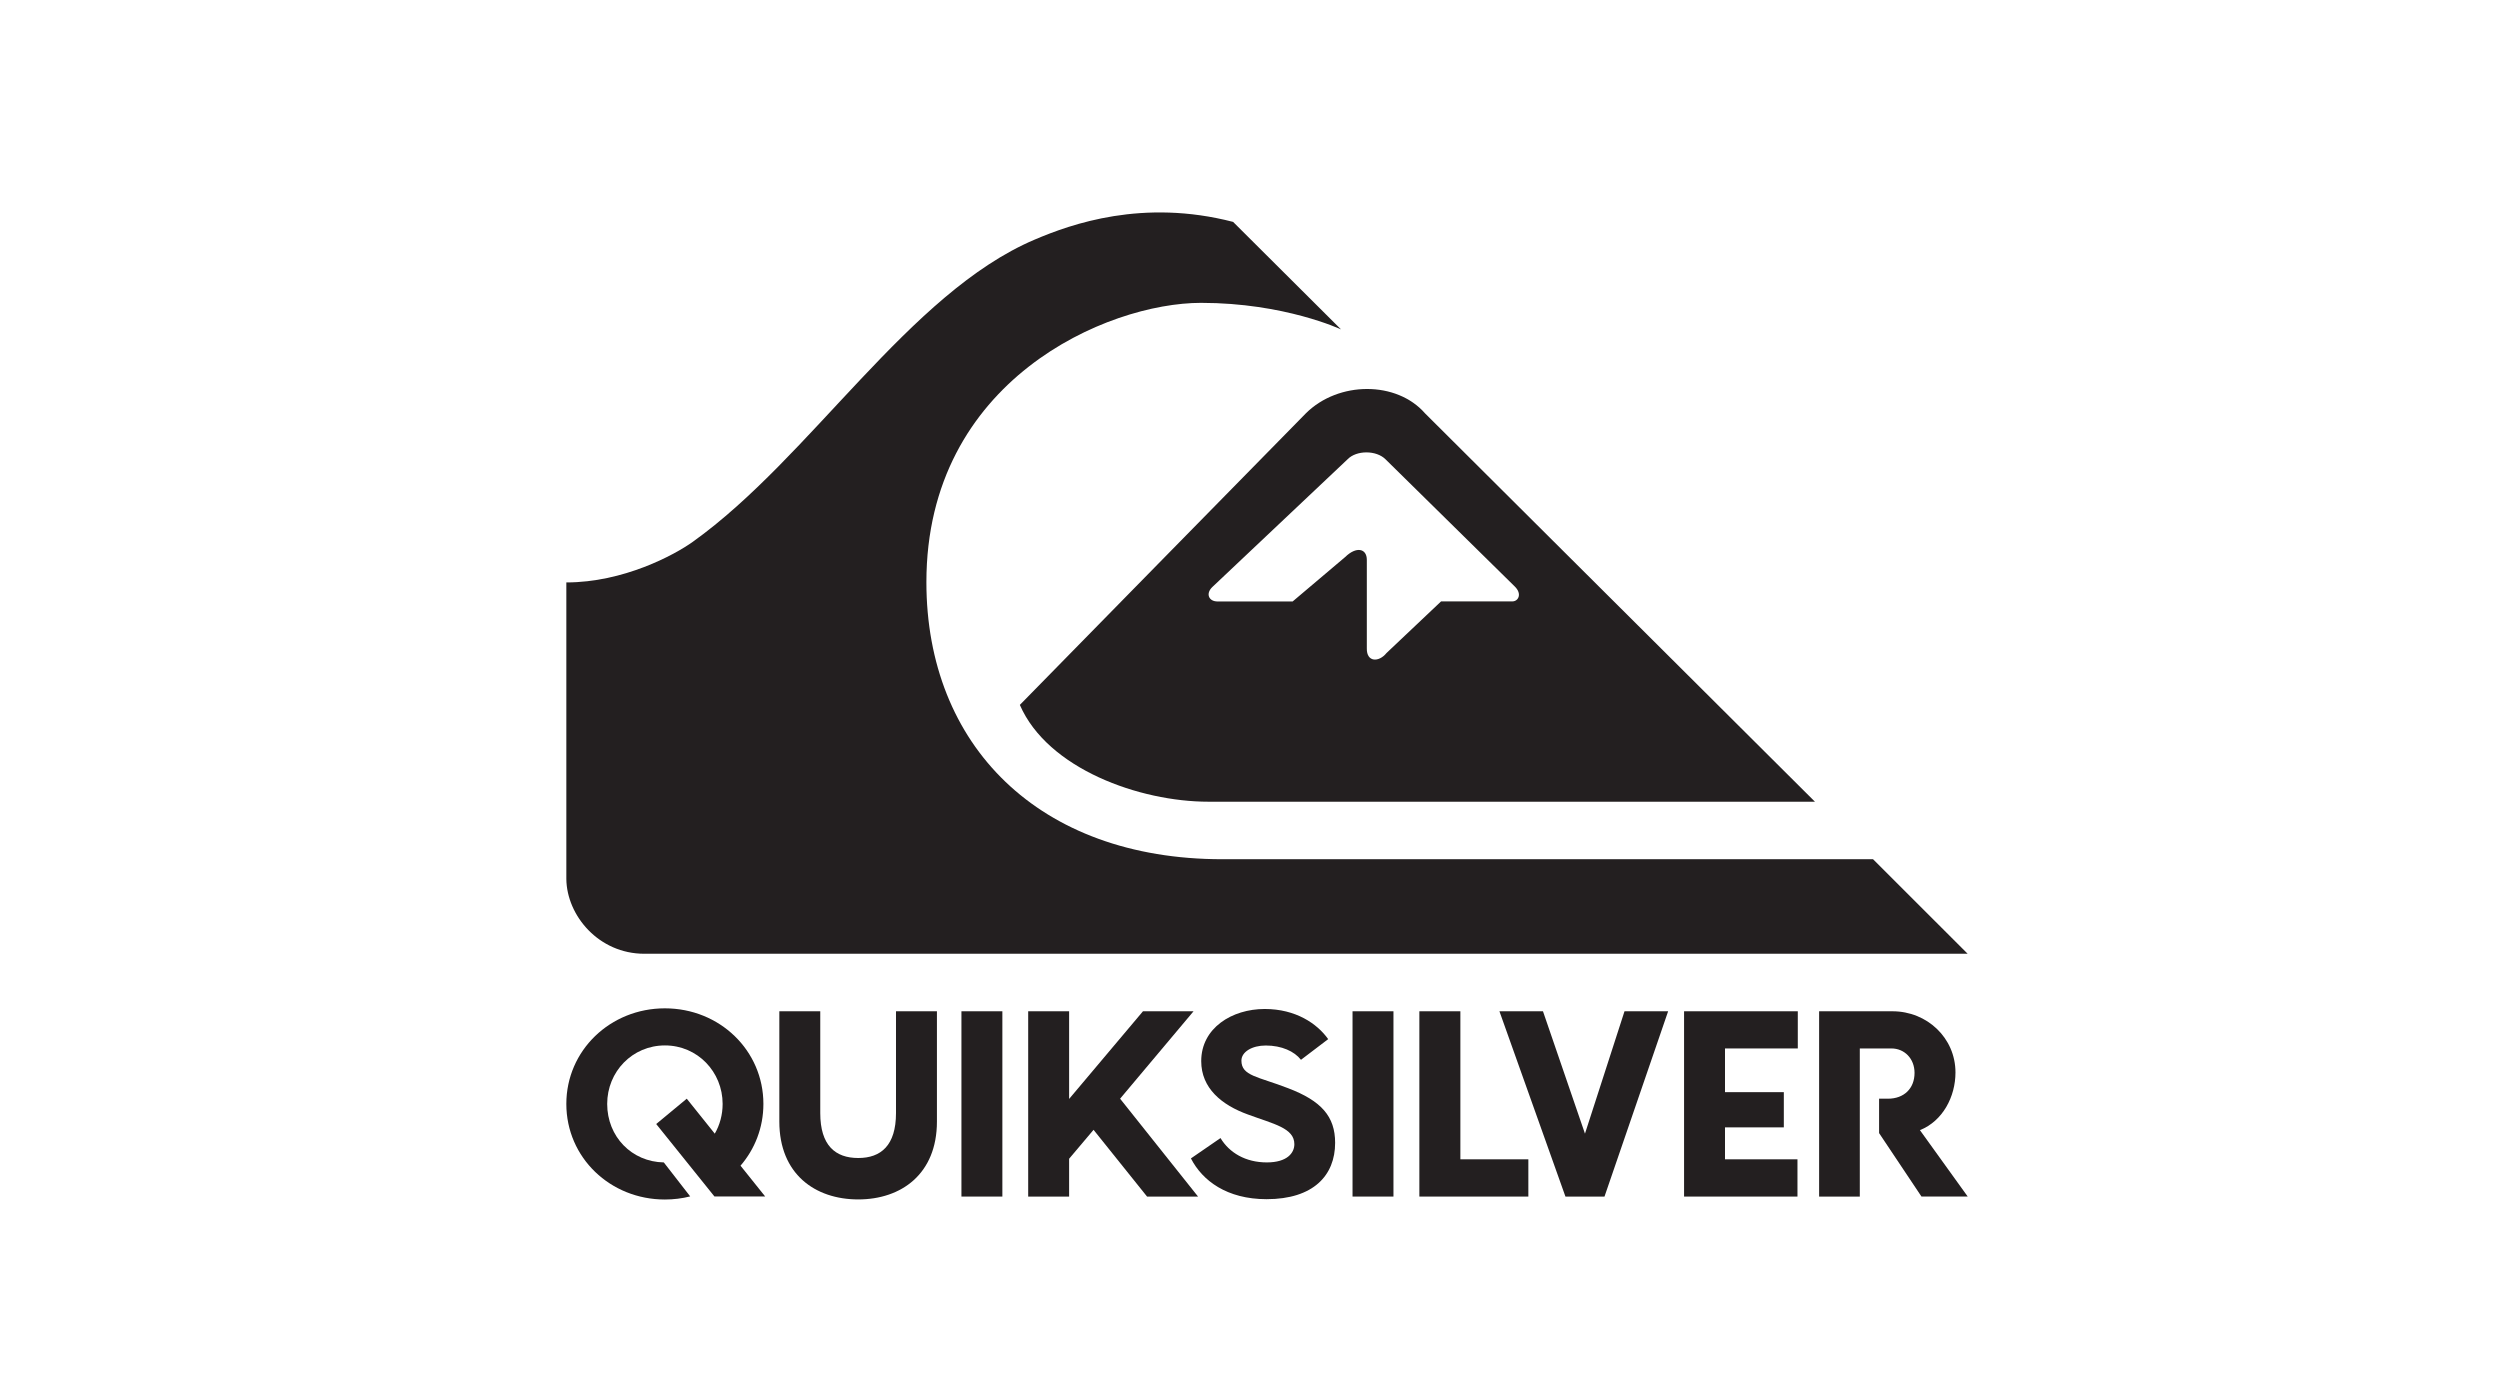 <?xml version="1.0" encoding="utf-8"?>
<!-- Generator: Adobe Illustrator 24.0.3, SVG Export Plug-In . SVG Version: 6.00 Build 0)  -->
<svg version="1.1" id="Capa_1" xmlns="http://www.w3.org/2000/svg" xmlns:xlink="http://www.w3.org/1999/xlink" x="0px" y="0px"
	 viewBox="0 0 306 170" style="enable-background:new 0 0 306 170;" xml:space="preserve">
<style type="text/css">
	.st0{fill:#231F20;}
</style>
<g>
	<path class="st0" d="M157.65,133.19c-3.66-1.42-5.7-1.49-5.7-3.37c0-1.07,1.3-1.85,2.98-1.85c1.94,0,3.5,0.71,4.31,1.75l3.33-2.53
		c-1.36-1.91-3.98-3.69-7.77-3.69c-4.01,0-7.77,2.33-7.77,6.38c0,3.31,2.49,5.37,5.73,6.54c3.14,1.16,5.67,1.65,5.67,3.63
		c0,1.07-0.88,2.23-3.37,2.23c-2.62,0-4.6-1.2-5.67-2.98l-3.62,2.49c1.39,2.72,4.4,4.99,9.26,4.99c5.73,0,8.39-2.91,8.39-6.9
		C163.42,136.65,161.73,134.74,157.65,133.19"/>
	<rect x="117.68" y="123.78" class="st0" width="5.01" height="22.68"/>
	<rect x="165.55" y="123.78" class="st0" width="5.01" height="22.68"/>
	<polygon class="st0" points="178.75,123.78 173.73,123.78 173.73,146.46 187.07,146.46 187.07,141.9 178.75,141.9 	"/>
	<polygon class="st0" points="194,138.76 188.86,123.78 183.53,123.78 191.61,146.46 196.39,146.46 204.18,123.78 198.84,123.78 	
		"/>
	<polygon class="st0" points="206.13,146.46 220.01,146.46 220.01,141.9 211.14,141.9 211.14,137.99 218.34,137.99 218.34,133.68 
		211.14,133.68 211.14,128.33 220.05,128.33 220.05,123.78 206.13,123.78 	"/>
	<path class="st0" d="M235,138.33c2.8-1.12,4.35-4.1,4.35-7.06c0-4.23-3.48-7.49-7.71-7.49h-8.98v22.68h4.98v-7.55v-4.43v-6.15h3.87
		c1.59,0,2.83,1.24,2.83,2.99c0,1.92-1.3,3.16-3.25,3.16H230v4.21l5.19,7.77h5.66L235,138.33z"/>
	<path class="st0" d="M109.67,136.24c0,3.97-1.85,5.5-4.62,5.5c-2.8,0-4.65-1.53-4.65-5.5v-12.46h-5.01v13.5
		c0,6.41,4.36,9.53,9.66,9.53c5.27,0,9.63-3.12,9.63-9.53v-13.5h-5.01L109.67,136.24L109.67,136.24z"/>
	<path class="st0" d="M93.44,135.12c0-6.54-5.35-11.7-12.06-11.7c-6.68,0-12.06,5.15-12.06,11.7c0,6.58,5.38,11.7,12.06,11.7
		c1.07,0,2.11-0.13,3.1-0.38l-3.23-4.16c-3.92-0.07-6.93-3.15-6.93-7.16c0-3.95,3.08-7.16,7.07-7.16s7.06,3.24,7.06,7.16
		c0,1.34-0.35,2.58-0.96,3.64l-3.43-4.28l-3.74,3.1l7.13,8.87h6.21l-3.02-3.77C92.38,140.66,93.44,138.04,93.44,135.12"/>
	<polygon class="st0" points="146.09,123.78 139.9,123.78 130.86,134.51 130.86,123.78 130.6,123.78 125.85,123.78 125.85,146.46 
		130.6,146.46 130.86,146.46 130.86,141.83 133.85,138.29 140.4,146.46 140.78,146.46 146.62,146.46 146.64,146.46 137.1,134.48 	
		"/>
	<path class="st0" d="M240.84,116.74H78.86c-5.57,0-9.49-4.67-9.54-9.15v-36.3c6.97,0,13.22-3.35,15.49-4.98
		c14.44-10.33,26.45-30.44,41.83-36.98c4.5-1.92,13.25-5.03,24.29-2.17l13.21,13.16c0,0-6.9-3.25-17.13-3.25
		c-11.47,0-33.62,9.46-33.62,34.19c0,19.92,13.71,33.91,36.22,33.91h79.65L240.84,116.74z"/>
	<path class="st0" d="M222.15,98.13h-74.24c-8.42,0-19.68-4.02-23.08-11.85c0,0,33.39-34.06,35.01-35.69c4-3.97,11.12-3.97,14.58,0
		L222.15,98.13z M148.37,71.87c-0.84,0.83-0.39,1.78,0.71,1.75h9.14l6.43-5.44c1.35-1.32,2.65-1.07,2.65,0.35v10.84
		c-0.03,1.71,1.49,1.71,2.41,0.56l6.68-6.32h8.76c0.69-0.02,1.19-0.92,0.25-1.83l-15.81-15.56c-1.13-1.13-3.56-1.13-4.65,0
		C164.53,56.6,148.37,71.87,148.37,71.87"/>
</g>
</svg>
